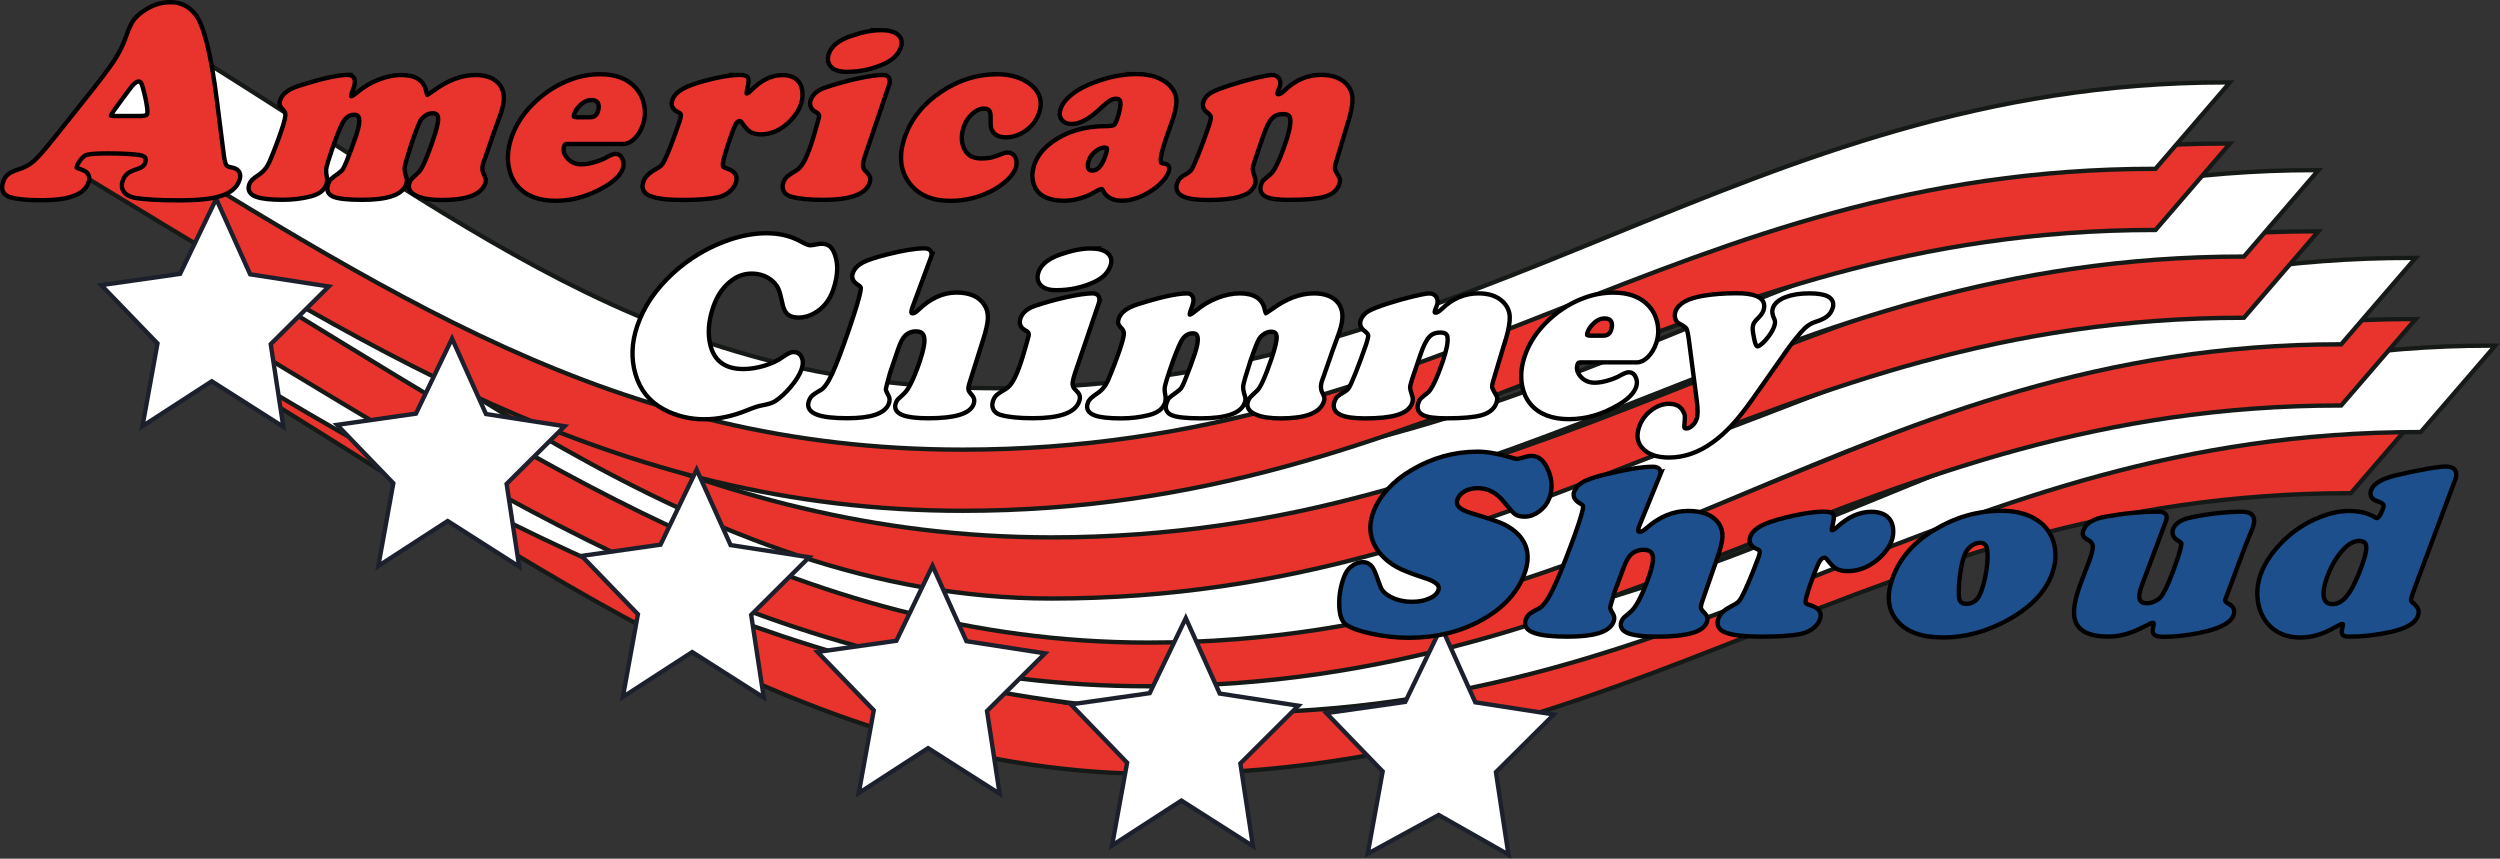 <svg xmlns="http://www.w3.org/2000/svg" id="uuid-ee7dafff-632b-4fb0-b123-ddd5bf9c56fc" viewBox="0 0 579.83 199.16"><rect x="0" y="0" width="579.83" height="199.16" fill="#333333" stroke="none"/><defs><style>.uuid-25390bdc-2f6d-40e3-8aa3-dd416177acad,.uuid-ce3c70b2-849d-4163-95e3-8d5027fc1298,.uuid-def66bf3-fad5-41f2-a470-898c857f6dd5{fill-rule:evenodd;}.uuid-25390bdc-2f6d-40e3-8aa3-dd416177acad,.uuid-ce3c70b2-849d-4163-95e3-8d5027fc1298,.uuid-def66bf3-fad5-41f2-a470-898c857f6dd5,.uuid-07984d98-2acd-4ae9-a786-009a5a548c47,.uuid-94661408-8480-4d37-a980-64c419e2af15,.uuid-341f486b-f64f-4bc7-abf4-dd801db8ab13{stroke-width:0px;}.uuid-25390bdc-2f6d-40e3-8aa3-dd416177acad,.uuid-07984d98-2acd-4ae9-a786-009a5a548c47{fill:#1c4f8b;}.uuid-ce3c70b2-849d-4163-95e3-8d5027fc1298,.uuid-341f486b-f64f-4bc7-abf4-dd801db8ab13{fill:#e8342d;}.uuid-def66bf3-fad5-41f2-a470-898c857f6dd5,.uuid-94661408-8480-4d37-a980-64c419e2af15{fill:#fff;}.uuid-bfe7d717-75f4-4477-b9da-99309fe3db17{stroke:#000;}.uuid-bfe7d717-75f4-4477-b9da-99309fe3db17,.uuid-5b719424-eb98-40fc-836c-036e39fc12d2{stroke-linecap:round;}.uuid-bfe7d717-75f4-4477-b9da-99309fe3db17,.uuid-5b719424-eb98-40fc-836c-036e39fc12d2,.uuid-db41fb05-7e44-461c-81a2-948f9928dc3c{fill:none;stroke-miterlimit:3.86;stroke-width:2.03px;}.uuid-5b719424-eb98-40fc-836c-036e39fc12d2{stroke:#161a17;}.uuid-db41fb05-7e44-461c-81a2-948f9928dc3c{stroke:#1c202c;stroke-linecap:square;}</style></defs><g id="uuid-27f58a72-6ab0-4fcb-8e85-5a8d7e1fc43f"><g id="uuid-fa47bd5d-dd0f-4922-9ba0-43ff1b5c9efd"><path class="uuid-5b719424-eb98-40fc-836c-036e39fc12d2" d="M54.92,87.84c69.51,42.03,132.48,91.17,213.68,91.17,111.14,0,165.27-65.13,276.41-65.13l16.4-19.03c-111.14,0-173.58,70.93-284.71,70.93-81.2,0-144.27-52.12-213.68-94.15l-8.1,16.21h0Z"></path><path class="uuid-341f486b-f64f-4bc7-abf4-dd801db8ab13" d="M54.92,87.84c69.51,42.03,132.48,91.17,213.68,91.17,111.14,0,165.27-65.13,276.41-65.13l16.4-19.03c-111.14,0-173.58,70.93-284.71,70.93-81.2,0-144.27-52.12-213.68-94.15l-8.1,16.21h0Z"></path><path class="uuid-5b719424-eb98-40fc-836c-036e39fc12d2" d="M58.97,87.84c69.51,42.03,144.64,76.99,225.84,76.99,111.14,0,165.27-65.13,276.41-65.13l16.4-19.03c-111.14,0-173.58,70.93-284.71,70.93-81.2,0-156.42-50.09-225.83-92.12l-8.1,28.37h0Z"></path><path class="uuid-94661408-8480-4d37-a980-64c419e2af15" d="M58.97,87.84c69.51,42.03,144.64,76.99,225.84,76.99,111.14,0,165.27-65.13,276.41-65.13l16.4-19.03c-111.14,0-173.58,70.93-284.71,70.93-81.2,0-156.42-50.09-225.83-92.12l-8.1,28.37h0Z"></path><path class="uuid-5b719424-eb98-40fc-836c-036e39fc12d2" d="M53.4,77.25c69.51,42.03,131.75,81.41,212.95,81.41,111.14,0,165.27-65.12,276.41-65.12l16.4-19.03c-111.14,0-173.58,70.93-284.71,70.93-81.2,0-124.36-39.69-193.77-81.72l-27.27,13.53h0Z"></path><path class="uuid-341f486b-f64f-4bc7-abf4-dd801db8ab13" d="M53.4,77.25c69.51,42.03,131.75,81.41,212.95,81.41,111.14,0,165.27-65.12,276.41-65.12l16.4-19.03c-111.14,0-173.58,70.93-284.71,70.93-81.2,0-124.36-39.69-193.77-81.72l-27.27,13.53h0Z"></path><path class="uuid-5b719424-eb98-40fc-836c-036e39fc12d2" d="M53.4,63.07c69.51,42.03,131.75,85.46,212.95,85.46,111.14,0,165.27-69.18,276.41-69.18l16.4-19.03c-111.14,0-173.58,66.88-284.71,66.88-81.2,0-124.36-35.64-193.77-77.66l-27.27,13.53h0Z"></path><path class="uuid-94661408-8480-4d37-a980-64c419e2af15" d="M53.4,63.07c69.51,42.03,131.75,85.46,212.95,85.46,111.14,0,165.27-69.18,276.41-69.18l16.4-19.03c-111.14,0-173.58,66.88-284.71,66.88-81.2,0-124.36-35.64-193.77-77.66l-27.27,13.53h0Z"></path><path class="uuid-5b719424-eb98-40fc-836c-036e39fc12d2" d="M26.55,37.2c69.51,42.02,136.04,101.11,217.24,101.11,111.14,0,165.27-65.12,276.41-65.12l16.4-19.03c-111.14,0-173.57,68.9-284.71,68.9-81.2,0-124.36-37.66-193.77-79.69l-31.57-6.17h0Z"></path><path class="uuid-341f486b-f64f-4bc7-abf4-dd801db8ab13" d="M26.55,37.2c69.51,42.02,136.04,101.11,217.24,101.11,111.14,0,165.27-65.12,276.41-65.12l16.4-19.03c-111.14,0-173.57,68.9-284.71,68.9-81.2,0-124.36-37.66-193.77-79.69l-31.57-6.17h0Z"></path><path class="uuid-5b719424-eb98-40fc-836c-036e39fc12d2" d="M30.85,42.72c69.51,42.03,131.74,81.41,212.95,81.41,111.14,0,165.27-65.13,276.41-65.13l16.4-19.03c-111.14,0-173.57,70.93-284.71,70.93-81.2,0-124.36-39.69-193.77-81.71l-27.27,13.53h0Z"></path><path class="uuid-94661408-8480-4d37-a980-64c419e2af15" d="M30.85,42.72c69.51,42.03,131.74,81.41,212.95,81.41,111.14,0,165.27-65.13,276.41-65.13l16.4-19.03c-111.14,0-173.57,70.93-284.71,70.93-81.2,0-124.36-39.69-193.77-81.71l-27.27,13.53h0Z"></path><path class="uuid-5b719424-eb98-40fc-836c-036e39fc12d2" d="M14.4,37.2c69.51,42.02,127.69,80.76,208.89,80.76,111.14,0,165.27-65.13,276.41-65.13l16.4-19.03c-111.14,0-173.58,66.88-284.71,66.88-81.2,0-124.36-35.64-193.77-77.67l-23.22,14.18h0Z"></path><path class="uuid-341f486b-f64f-4bc7-abf4-dd801db8ab13" d="M14.4,37.2c69.51,42.02,127.69,80.76,208.89,80.76,111.14,0,165.27-65.13,276.41-65.13l16.4-19.03c-111.14,0-173.58,66.88-284.71,66.88-81.2,0-124.36-35.64-193.77-77.67l-23.22,14.18h0Z"></path><path class="uuid-5b719424-eb98-40fc-836c-036e39fc12d2" d="M20.47,25.04c69.51,42.03,121.61,78.74,202.81,78.74,111.14,0,165.27-65.13,276.41-65.13l16.4-19.03c-111.14,0-173.58,70.93-284.71,70.93-81.2,0-124.36-39.69-193.77-81.72l-17.14,16.21h0Z"></path><path class="uuid-94661408-8480-4d37-a980-64c419e2af15" d="M20.47,25.04c69.51,42.03,121.61,78.74,202.81,78.74,111.14,0,165.27-65.13,276.41-65.13l16.4-19.03c-111.14,0-173.58,70.93-284.71,70.93-81.2,0-124.36-39.69-193.77-81.72l-17.14,16.21h0Z"></path><polygon class="uuid-db41fb05-7e44-461c-81a2-948f9928dc3c" points="275.01 144.57 282.55 161.32 300.06 164.03 287.14 176.89 289.93 195.22 274 185.08 258.63 195.03 261.96 176.74 249.41 163.73 266.99 161.23 275.01 144.57 275.01 144.57"></polygon><polygon class="uuid-db41fb05-7e44-461c-81a2-948f9928dc3c" points="216.26 132.42 223.8 149.17 241.31 151.88 228.38 164.73 231.18 183.07 215.25 172.92 199.88 182.88 203.2 164.58 190.66 151.57 208.24 149.08 216.26 132.42 216.26 132.42"></polygon><polygon class="uuid-db41fb05-7e44-461c-81a2-948f9928dc3c" points="161.56 110.13 169.1 126.88 186.6 129.59 173.68 142.44 176.48 160.78 160.54 150.63 145.17 160.59 148.5 142.3 135.95 129.29 153.54 126.79 161.56 110.13 161.56 110.13"></polygon><polygon class="uuid-db41fb05-7e44-461c-81a2-948f9928dc3c" points="104.83 79.74 112.37 96.49 129.88 99.2 116.96 112.05 119.75 130.39 103.82 120.24 88.45 130.21 91.77 111.91 79.23 98.9 96.81 96.4 104.83 79.74 104.83 79.74"></polygon><polygon class="uuid-db41fb05-7e44-461c-81a2-948f9928dc3c" points="50.13 47.32 57.67 64.08 75.18 66.79 62.25 79.64 65.05 97.97 49.11 87.83 33.75 97.78 37.07 79.49 24.53 66.49 42.11 63.98 50.13 47.32 50.13 47.32"></polygon><polygon class="uuid-db41fb05-7e44-461c-81a2-948f9928dc3c" points="334.29 146.6 341.82 163.35 359.33 166.06 346.41 178.91 349.2 197.25 333.68 188.44 317.9 197.06 321.23 178.76 308.68 165.76 326.26 163.26 334.29 146.6 334.29 146.6"></polygon><polygon class="uuid-94661408-8480-4d37-a980-64c419e2af15" points="275.01 144.57 282.55 161.32 300.06 164.03 287.14 176.89 289.93 195.22 274 185.08 258.63 195.03 261.96 176.74 249.41 163.73 266.99 161.23 275.01 144.57 275.01 144.57"></polygon><polygon class="uuid-94661408-8480-4d37-a980-64c419e2af15" points="216.26 132.42 223.8 149.17 241.31 151.88 228.38 164.73 231.18 183.07 215.25 172.92 199.88 182.88 203.2 164.58 190.66 151.57 208.24 149.08 216.26 132.42 216.26 132.42"></polygon><polygon class="uuid-94661408-8480-4d37-a980-64c419e2af15" points="161.56 110.13 169.1 126.88 186.6 129.59 173.68 142.44 176.48 160.78 160.54 150.63 145.17 160.59 148.5 142.3 135.95 129.29 153.54 126.79 161.56 110.13 161.56 110.13"></polygon><polygon class="uuid-94661408-8480-4d37-a980-64c419e2af15" points="104.83 79.74 112.37 96.49 129.88 99.2 116.96 112.05 119.75 130.39 103.82 120.24 88.45 130.21 91.77 111.91 79.23 98.9 96.81 96.4 104.83 79.74 104.83 79.74"></polygon><polygon class="uuid-94661408-8480-4d37-a980-64c419e2af15" points="50.13 47.32 57.67 64.08 75.18 66.79 62.25 79.64 65.05 97.97 49.11 87.83 33.75 97.78 37.07 79.49 24.53 66.49 42.11 63.98 50.13 47.32 50.13 47.32"></polygon><polygon class="uuid-94661408-8480-4d37-a980-64c419e2af15" points="334.29 146.6 341.82 163.35 359.33 166.06 346.41 178.91 349.2 197.25 333.68 188.44 317.9 197.06 321.23 178.76 308.68 165.76 326.26 163.26 334.29 146.6 334.29 146.6"></polygon><path class="uuid-bfe7d717-75f4-4477-b9da-99309fe3db17" d="M501.9,120.59l-5.62,15.01c-1.2,3.21-.63,4.82,1.7,4.82.59,0,1.23-.15,1.91-.46.68-.3,1.22-.68,1.61-1.12.78-.89,1.74-2.87,2.89-5.93,1.13-3.03,1.79-5.1,1.99-6.21.09-.46.08-.8-.05-1.01-.12-.21-.42-.46-.88-.73-.95-.55-1.27-1.26-.95-2.1.43-1.15,1.72-1.94,3.88-2.38,4.1-.85,7.99-1.28,11.67-1.28,2.05,0,2.71.99,1.97,2.96-.08.21-.24.62-.5,1.25-.37.88-.81,1.96-1.31,3.24l-4.57,12.21c-.23.63.14,1.2,1.13,1.72.83.45,1.09,1.09.77,1.94-.62,1.66-3.27,2.95-7.94,3.85-2.74.54-5.3.81-7.68.81-.97,0-1.6-.1-1.88-.31-.28-.2-.34-.6-.18-1.19.33-1.15.16-1.72-.52-1.72-.24,0-.49.05-.73.15-.24.1-1,.47-2.28,1.12-2.53,1.28-4.97,1.91-7.33,1.91-3.9,0-6.28-1.02-7.11-3.08-.72-1.71-.32-4.61,1.2-8.67.57-1.52,1.06-2.81,1.48-3.88l.48-1.27c.59-1.59.87-2.76.84-3.51-.04-.75-.39-1.33-1.06-1.76-.65-.37-1.05-.66-1.18-.88-.13-.22-.12-.53.02-.92.52-1.4,2.04-2.34,4.56-2.8,4.28-.79,8.41-1.19,12.4-1.19,1.2,0,1.63.46,1.28,1.39h0Z"></path><path class="uuid-bfe7d717-75f4-4477-b9da-99309fe3db17" d="M568.99,111.01l-9.46,25.29c-.54,1.44-.82,2.36-.84,2.77s.2.81.67,1.19c.56.46.9.87,1.02,1.22.12.35.09.78-.1,1.27-.55,1.48-2.61,2.61-6.17,3.38-3.2.68-6.28,1.02-9.23,1.02-.65,0-1.04-.09-1.17-.26-.13-.17-.1-.6.09-1.26.25-.94.06-1.41-.57-1.41-.34,0-.99.28-1.93.83-2.65,1.53-5.24,2.3-7.78,2.3-3.15,0-5.59-1.07-7.32-3.19-1.01-1.27-1.66-2.74-1.95-4.4-.41-2.16-.2-4.35.63-6.57.97-2.6,2.71-5.11,5.2-7.53,2.3-2.23,4.94-3.95,7.91-5.15,2.49-1,4.76-1.5,6.81-1.5,2.36,0,4.29.48,5.8,1.44.25.15.47.22.65.22.65,0,1.27-.79,1.87-2.38.26-.68.27-1.21.05-1.57-.22-.36-.74-.67-1.56-.93-1.14-.37-1.54-1.02-1.2-1.94.5-1.35,2.37-2.4,5.6-3.16,5.7-1.31,9.43-1.97,11.2-1.97s2.34.76,1.77,2.27h0ZM547.22,124.94c-1.32,0-2.61.64-3.86,1.91-1.67,1.7-3.03,3.93-4.06,6.7-.94,2.51-1.15,4.41-.63,5.68.37.93,1.16,1.39,2.38,1.39,1.32,0,2.54-.7,3.66-2.09,1.12-1.39,2.26-3.64,3.42-6.74,1.06-2.84,1.42-4.74,1.06-5.68-.27-.74-.93-1.13-1.97-1.16h0Z"></path><path class="uuid-bfe7d717-75f4-4477-b9da-99309fe3db17" d="M49.81,23.43l1.63,12.82c.17,1.18.38,1.96.63,2.33.25.37.75.62,1.49.74,1.44.23,1.94,1,1.49,2.31-.52,1.54-1.83,2.65-3.91,3.32-2.09.68-5.24,1.01-9.46,1.01-4.77,0-8.24-.2-10.4-.6-.99-.19-1.7-.58-2.13-1.16-.43-.58-.5-1.28-.22-2.1.22-.63.54-1.12.99-1.47.45-.35,1.16-.67,2.15-.97,1.1-.34,1.79-.91,2.07-1.71.48-1.42-.09-2.25-1.71-2.5-1.75-.25-4.29-.38-7.63-.38-2.81,0-4.54.17-5.21.51-.41.21-.83.59-1.27,1.14-.44.55-.75,1.08-.92,1.58-.16.47-.17.77-.04.9.13.14.64.36,1.53.68,1.16.38,1.54,1.14,1.16,2.28-.85,2.51-4.29,3.77-10.3,3.77-3.42,0-5.85-.23-7.3-.7-1.33-.44-1.74-1.41-1.23-2.91.22-.66.56-1.16,1.01-1.52.45-.36,1.15-.69,2.09-.98,1.54-.48,2.81-1.16,3.81-2.04,1.01-.88,2.65-2.75,4.93-5.62l7.79-9.78c2.87-3.59,4.88-6.27,6.05-8.06,1.16-1.78,2.05-3.53,2.65-5.24.64-1.82,1.18-3.08,1.62-3.78.44-.71,1.12-1.4,2.05-2.07,1.96-1.48,4.07-2.21,6.33-2.21,2.13,0,3.88.83,5.26,2.5,1.93,2.28,3.6,8.92,5.01,19.91h0ZM26.43,27.41h6.2c1.14,0,1.8-.25,1.97-.76.24-.7.03-2.41-.63-5.13-.3-1.25-.56-2.08-.8-2.5-.24-.42-.57-.63-.99-.63-.76,0-1.63.71-2.62,2.12-.15.19-.71.94-1.68,2.25-1.62,2.15-2.5,3.44-2.64,3.86-.18.53.22.79,1.19.79h0Z"></path><path class="uuid-bfe7d717-75f4-4477-b9da-99309fe3db17" d="M80.74,17.91c1.05,0,1.32.75.82,2.24l-.16.47c-.12.3-.21.54-.27.72-.34.99-.21,1.49.38,1.49.32,0,.94-.4,1.87-1.19,1.39-1.15,2.95-2.06,4.69-2.73,1.74-.68,3.41-1.01,5-1.01,3.08,0,4.84,1.12,5.28,3.38.18.83.42,1.25.71,1.25.2,0,.81-.37,1.82-1.1,3.2-2.35,6.32-3.52,9.37-3.52,2.38,0,4.11.65,5.18,1.96,1.12,1.37,1.22,3.42.29,6.15-.2.59-.56,1.59-1.07,2.99-.2.48-.71,1.93-1.53,4.35-.53,1.55-.91,2.64-1.14,3.27-.15.39-.25.66-.31.83-.4,1.18-.38,2.22.05,3.1.26.54.41.89.45,1.07.04.17.01.41-.09.71-.8,2.36-3.98,3.54-9.54,3.54-2.46,0-4.34-.29-5.64-.89-1.31-.59-1.79-1.37-1.47-2.33.12-.37.27-.65.44-.84.17-.19.7-.71,1.59-1.54.83-.76,1.97-3.28,3.43-7.56.85-2.5,1.26-4.23,1.24-5.21-.01-1.17-.63-1.75-1.84-1.75-.61,0-1.21.19-1.81.57-.6.38-1.07.85-1.41,1.42-.39.66-1.09,2.44-2.08,5.32-1,3.1-1.54,4.99-1.63,5.65-.09.66.07,1.59.46,2.77.09.28.06.63-.08,1.05-.75,2.2-3.99,3.3-9.73,3.3-3.45,0-5.69-.26-6.72-.78-.82-.41-1.06-1.13-.71-2.16.16-.46.33-.79.51-.97.18-.19.74-.61,1.67-1.28.54-.39.92-.75,1.16-1.09.23-.34.54-.96.9-1.87.82-2.03,1.58-4.08,2.28-6.15,1.23-3.62.92-5.43-.92-5.43-1.38,0-2.47.77-3.26,2.33-.72,1.46-1.54,3.54-2.46,6.26-.69,2.03-1.1,3.36-1.23,3.99-.13.63-.13,1.28,0,1.96.17.79.17,1.44,0,1.94-.41,1.2-1.53,2.03-3.37,2.49-2,.5-4.09.75-6.29.75-2.84,0-4.85-.23-6.03-.68-1.18-.45-1.6-1.17-1.27-2.15.12-.37.32-.68.58-.94.26-.26.8-.67,1.62-1.22,1.09-.76,1.92-1.8,2.5-3.13.98-2.29,1.89-4.66,2.73-7.12.6-1.76.92-2.98.98-3.67.06-.69-.12-1.25-.55-1.67-.41-.43-.65-.75-.74-.97-.08-.22-.06-.53.08-.92.42-1.24,1.72-2.22,3.91-2.94,5.24-1.68,9.03-2.53,11.36-2.55h0Z"></path><path class="uuid-bfe7d717-75f4-4477-b9da-99309fe3db17" d="M144.53,32.89h-13.02c-.57,0-.94.25-1.11.75-.41,1.2-.14,2.33.8,3.39.94,1.06,2.16,1.59,3.66,1.59.89,0,1.93-.17,3.12-.51,1.2-.34,2.23-.76,3.1-1.26.78-.44,1.35-.66,1.72-.66.48,0,.85.3,1.11.89.26.59.28,1.2.07,1.83-.45,1.33-1.72,2.61-3.8,3.85-3.68,2.2-7.44,3.3-11.29,3.3s-6.75-1.12-8.6-3.38c-.9-1.1-1.5-2.45-1.79-4.02-.38-2.09-.18-4.28.61-6.59,1.05-3.1,2.94-5.89,5.67-8.37,2.35-2.14,4.96-3.74,7.83-4.79,2.15-.79,4.33-1.19,6.53-1.19,3.51,0,6.15,1,7.93,2.99.9,1,1.49,2.18,1.79,3.54.34,1.55.26,3.07-.24,4.54-.41,1.2-.99,2.18-1.75,2.95-.76.76-1.54,1.15-2.33,1.15h0ZM134,27.71h2.8c1.18,0,1.96-.54,2.33-1.63.34-1,.33-1.81-.03-2.44-.36-.63-1-.94-1.92-.94-1.03,0-1.98.41-2.85,1.22-.81.76-1.35,1.52-1.61,2.3-.19.55-.19.94,0,1.16.19.23.62.33,1.29.33h0Z"></path><path class="uuid-bfe7d717-75f4-4477-b9da-99309fe3db17" d="M171.42,17.88c.98,0,1.53.14,1.65.42.12.28,0,1.16-.34,2.66-.18.81-.04,1.22.44,1.22.37,0,.81-.27,1.33-.8,2.26-2.31,4.58-3.46,6.97-3.46,1.68,0,2.87.54,3.57,1.63.33.54.52,1.22.57,2.06.05.84-.06,1.65-.33,2.42-.29.87-.8,1.76-1.52,2.68-.72.91-1.5,1.66-2.35,2.26-1.56,1.12-3.21,1.69-4.92,1.69-.94,0-1.67-.17-2.2-.5-.52-.33-1.13-1.01-1.82-2.02-.26-.39-.55-.58-.88-.58-.52,0-.95.29-1.31.87-.36.58-.85,1.8-1.48,3.67-.95,2.79-1.49,4.69-1.63,5.71-.06.56,0,.94.15,1.15.16.21.58.43,1.26.65,1.49.5,2.03,1.37,1.61,2.6-.26.76-.75,1.42-1.47,1.98-.73.56-1.57.94-2.51,1.12-1.9.37-4.56.56-8,.56s-5.65-.29-7.16-.86c-1.34-.52-1.79-1.41-1.36-2.69.33-.96,1.17-1.82,2.54-2.57.65-.35,1.13-.67,1.43-.95.3-.29.57-.68.82-1.18.87-1.68,2.07-4.79,3.61-9.33.28-.83.39-1.43.33-1.79-.06-.36-.33-.65-.81-.87-1.13-.52-1.54-1.26-1.2-2.25.3-.89,1.01-1.65,2.13-2.29,1.12-.64,2.85-1.27,5.19-1.9,3.13-.85,5.7-1.28,7.7-1.3h0Z"></path><path class="uuid-bfe7d717-75f4-4477-b9da-99309fe3db17" d="M205.71,19.62l-5.47,16.09c-.43,1.27-.63,2.21-.6,2.8.03.59.31,1.13.84,1.63.43.41.7.75.8,1.04.1.29.07.65-.08,1.09-.81,2.38-4.23,3.58-10.27,3.58-3.25,0-5.74-.26-7.47-.78-.58-.19-1-.51-1.24-.97-.24-.46-.26-.98-.06-1.58.17-.5.4-.89.7-1.16.3-.28.97-.72,2-1.33.72-.43,1.36-1.12,1.92-2.08.57-.96,1.17-2.39,1.82-4.3.21-.61.55-1.75,1.04-3.42.48-1.67.76-2.64.81-2.92.15-.76-.17-1.34-.96-1.75-.98-.5-1.3-1.23-.97-2.21.4-1.16,1.44-2.03,3.13-2.6,2.34-.79,4.78-1.47,7.33-2.03,2.55-.55,4.47-.83,5.77-.83,1.02,0,1.33.57.94,1.72h0ZM204.34,7.49c1.61,0,2.78.3,3.52.9.74.6.94,1.41.59,2.42-.48,1.42-1.58,2.55-3.28,3.38-2.7,1.31-5.64,1.97-8.84,1.97-1.35,0-2.33-.26-2.95-.77-.84-.66-1.07-1.59-.66-2.77.54-1.59,2.1-2.84,4.68-3.74,2.62-.92,4.94-1.38,6.95-1.38h0Z"></path><path class="uuid-bfe7d717-75f4-4477-b9da-99309fe3db17" d="M231.06,17.71c3.29,0,5.91.82,7.86,2.47,1.85,1.57,2.38,3.52,1.59,5.85-.55,1.61-1.54,2.91-2.99,3.91-1.35.94-2.76,1.41-4.22,1.41-1.53,0-2.5-.55-2.9-1.66-.12-.35-.17-1.25-.14-2.69.03-1.55-.66-2.32-2.06-2.32-1.02,0-2.02.44-3.01,1.33-.99.88-1.71,1.98-2.15,3.27-.75,2.21-.63,4.18.38,5.9.82,1.39,2.21,2.08,4.17,2.08.92,0,1.73-.08,2.41-.23.68-.16,1.61-.48,2.79-.95.3-.13.61-.19.92-.19.63,0,1.08.29,1.36.88.28.59.28,1.28.01,2.08-.28.83-.92,1.7-1.91,2.62-1,.91-2.16,1.71-3.5,2.4-2.9,1.48-5.99,2.21-9.26,2.21-3.8,0-6.67-1.11-8.59-3.32-2.48-2.81-2.98-6.38-1.51-10.72,1.42-4.17,4.19-7.63,8.31-10.36,3.94-2.62,8.09-3.94,12.44-3.94h0Z"></path><path class="uuid-bfe7d717-75f4-4477-b9da-99309fe3db17" d="M263.51,17.68c3.21,0,5.66.81,7.34,2.44.89.87,1.38,1.86,1.47,2.98.09,1.12-.2,2.65-.86,4.61l-1.46,4.13c-.97,2.86-1.4,4.72-1.28,5.57.06.41.17.66.32.77.15.11.5.21,1.06.3.56.1.72.48.49,1.16-.3.89-.97,1.81-2.01,2.77-1.04.96-2.23,1.76-3.58,2.41-1.66.81-3.25,1.22-4.76,1.22-1.94,0-3.24-.66-3.92-1.99-.22-.48-.5-.72-.83-.72-.37,0-.94.23-1.7.7-2.31,1.34-4.63,2.02-6.98,2.02s-4.2-.52-5.34-1.55c-.75-.68-1.22-1.58-1.42-2.67-.2-1.1-.09-2.25.31-3.45.65-1.92,2.01-3.62,4.06-5.1,3.21-2.32,7.23-3.5,12.05-3.52,1.07,0,1.78-.11,2.13-.32.35-.21.65-.71.92-1.48.67-1.96.95-3.37.84-4.25-.11-.88-.62-1.31-1.55-1.31-.55,0-1.1.17-1.65.5-.55.33-1.29.94-2.24,1.83-2.44,2.34-4.56,3.52-6.35,3.52-.91,0-1.55-.27-1.94-.8-.39-.54-.44-1.24-.14-2.11.3-.89.96-1.77,1.97-2.66,1.01-.89,2.24-1.66,3.69-2.33,3.94-1.77,7.73-2.66,11.37-2.66h0ZM256.2,33.72c-.81,0-1.63.33-2.46,1-.83.66-1.4,1.46-1.71,2.38-.3.89-.33,1.6-.09,2.15.24.54.71.82,1.41.82,1.48,0,2.64-1.25,3.49-3.74.34-1.01.47-1.7.38-2.05-.09-.35-.43-.54-1.02-.55h0Z"></path><path class="uuid-bfe7d717-75f4-4477-b9da-99309fe3db17" d="M312.25,27.93l-2.92,9.75c-.21.74-.28,1.28-.21,1.63.07.35.41,1.03,1.02,2.02.18.3.17.71,0,1.25-.42,1.22-1.43,2.07-3.05,2.55-1.62.48-4.31.72-8.06.72-2.55,0-4.27-.22-5.17-.66-.93-.46-1.22-1.21-.87-2.25.12-.37.27-.64.44-.82.17-.17.68-.6,1.54-1.29,1-.77,2.25-3.36,3.74-7.76.87-2.54,1.21-4.43,1.03-5.65-.15-.98-.87-1.47-2.16-1.47s-2.22.4-2.95,1.19c-.73.79-1.45,2.23-2.16,4.32l-1.86,5.48c-.37,1.09-.56,1.84-.55,2.25,0,.41.19,1.19.57,2.36.09.33.06.71-.08,1.14-.37,1.09-1.4,1.89-3.09,2.41-1.69.52-4.14.78-7.35.78-5.13,0-7.34-1.06-6.62-3.18.15-.44.34-.78.58-1.01.24-.23.72-.56,1.45-.98.6-.35,1.04-.75,1.33-1.21.28-.45.78-1.57,1.5-3.34.84-2.1,1.66-4.31,2.44-6.62.43-1.27.62-2.11.56-2.51-.06-.4-.45-.88-1.18-1.46-.63-.5-.82-1.11-.57-1.83.25-.74.78-1.35,1.59-1.82.81-.47,2.34-1.06,4.6-1.78,1.99-.63,3.87-1.16,5.66-1.59,1.79-.43,2.99-.65,3.6-.65.55,0,.95.2,1.19.61.24.41.27.89.08,1.44-.02.06-.1.29-.26.69-.07.15-.12.28-.16.39-.3.89-.08,1.33.66,1.33.44,0,1.04-.35,1.77-1.05,2.37-2.29,5.07-3.44,8.09-3.44,2.33,0,4.12.61,5.36,1.83.87.87,1.33,1.89,1.4,3.06.06,1.17-.24,2.89-.9,5.17h0Z"></path><path class="uuid-bfe7d717-75f4-4477-b9da-99309fe3db17" d="M177.86,54.61c2.89,0,5.46.63,7.72,1.9,1.07.59,1.85.89,2.34.89.36,0,.96-.09,1.81-.27.28-.06.57-.09.89-.09,1.03,0,1.77.48,2.22,1.42,1.12,2.29,1.1,5.14-.06,8.55-.81,2.39-2.23,4.14-4.25,5.25-1.09.59-2.19.89-3.3.89-1.01,0-1.76-.22-2.24-.65-.49-.43-.84-1.21-1.05-2.31-.32-1.56-.63-2.69-.93-3.37-.3-.68-.75-1.3-1.33-1.85-1.46-1.34-3.24-2.02-5.34-2.02s-3.91.74-5.6,2.21c-1.7,1.47-2.97,3.45-3.81,5.92-1.16,3.4-1.36,6.52-.6,9.35,1.05,3.78,3.75,5.67,8.1,5.67,1.6,0,3.28-.27,5.04-.8,1.75-.54,3.21-1.23,4.37-2.08.99-.71,1.73-1.07,2.2-1.07.69,0,1.18.32,1.45.96.28.64.26,1.42-.05,2.33-.39,1.15-1.17,2.43-2.35,3.86-1.18,1.42-2.39,2.54-3.63,3.35-.53.34-1.49.63-2.89.89-.8.14-1.92.5-3.37,1.1-3.41,1.4-6.69,2.1-9.86,2.1s-6.35-.74-9.12-2.23c-3.23-1.72-5.35-4.36-6.36-7.92-1-3.46-.86-7.08.43-10.86,1.49-4.39,4.22-8.4,8.18-12.02,3.44-3.14,7.36-5.55,11.74-7.21,3.34-1.27,6.55-1.9,9.64-1.9h0Z"></path><path class="uuid-bfe7d717-75f4-4477-b9da-99309fe3db17" d="M215.45,59.49l-4.3,11.61c-.51,1.38-.32,2.08.57,2.08.44,0,.98-.31,1.61-.92,2.68-2.6,5.51-3.9,8.5-3.9s4.97.9,6.09,2.69c.51.79.73,1.74.69,2.83-.05,1.09-.4,2.65-1.05,4.68l-3.15,10c-.28.87-.38,1.51-.3,1.91.07.4.4.91.96,1.52.39.43.49.93.29,1.52-.68,1.99-4.03,2.99-10.05,2.99-5.36,0-7.72-.93-7.08-2.8.11-.32.24-.55.38-.72.15-.17.62-.61,1.42-1.33,1.12-1.02,2.37-3.56,3.75-7.62.83-2.45,1.21-4.25,1.13-5.38-.09-1.53-.92-2.3-2.49-2.3-1.13,0-2.09.41-2.91,1.22-.59.59-1.16,1.7-1.71,3.32l-1.82,5.35c-.67,2.36-1.02,3.7-1.03,4.02-.01.31.21.89.68,1.74.22.39.24.84.07,1.36-.71,2.09-3.78,3.13-9.21,3.13-6.35,0-9.16-1.08-8.43-3.24.17-.5.4-.88.7-1.15.29-.27.93-.68,1.91-1.23.87-.5,1.81-1.84,2.82-4.03,1.01-2.19,2.38-5.81,4.1-10.87,1.35-3.97,2.17-6.72,2.47-8.25.12-.57.13-.99.03-1.26-.1-.27-.37-.54-.82-.82-.95-.59-1.29-1.27-1.02-2.05.31-.93,1-1.67,2.06-2.24,1.06-.57,2.94-1.19,5.62-1.86,3.64-.92,6.44-1.38,8.42-1.38,1.07,0,1.43.46,1.08,1.38h0Z"></path><path class="uuid-bfe7d717-75f4-4477-b9da-99309fe3db17" d="M254.33,70.27l-5.47,16.09c-.43,1.28-.63,2.21-.6,2.8.03.59.31,1.14.84,1.63.43.41.7.75.8,1.04.1.28.07.65-.08,1.09-.81,2.38-4.23,3.57-10.27,3.57-3.25,0-5.74-.26-7.46-.78-.58-.18-1-.51-1.24-.97-.24-.46-.26-.99-.06-1.58.17-.5.4-.88.7-1.16.3-.28.96-.72,2-1.33.72-.43,1.36-1.12,1.92-2.08.57-.96,1.17-2.39,1.82-4.29.21-.61.55-1.75,1.04-3.42.48-1.67.76-2.64.81-2.92.15-.76-.17-1.34-.96-1.74-.98-.5-1.3-1.24-.97-2.22.4-1.16,1.44-2.03,3.13-2.6,2.34-.79,4.78-1.47,7.33-2.02,2.55-.55,4.48-.83,5.77-.83,1.02,0,1.33.57.94,1.72h0ZM252.97,58.14c1.61,0,2.78.3,3.52.9.74.6.93,1.41.59,2.42-.48,1.42-1.58,2.55-3.28,3.38-2.7,1.31-5.64,1.96-8.84,1.96-1.35,0-2.33-.26-2.95-.77-.84-.66-1.07-1.59-.66-2.77.54-1.59,2.1-2.83,4.68-3.74,2.62-.92,4.94-1.39,6.95-1.39h0Z"></path><path class="uuid-bfe7d717-75f4-4477-b9da-99309fe3db17" d="M275.23,68.55c1.05,0,1.32.75.82,2.24l-.16.47c-.12.3-.21.54-.27.72-.34,1-.21,1.5.38,1.5.31,0,.94-.4,1.87-1.19,1.39-1.14,2.95-2.05,4.69-2.73,1.74-.68,3.41-1.01,5-1.01,3.08,0,4.84,1.12,5.28,3.38.18.83.42,1.25.71,1.25.2,0,.81-.37,1.82-1.11,3.2-2.34,6.32-3.52,9.37-3.52,2.38,0,4.11.65,5.18,1.97,1.12,1.36,1.22,3.41.29,6.15-.2.59-.56,1.59-1.07,2.99-.2.48-.71,1.93-1.54,4.35-.53,1.55-.91,2.64-1.14,3.27-.15.39-.25.67-.31.83-.4,1.18-.38,2.22.05,3.1.26.54.41.89.45,1.07.04.18.01.41-.09.71-.8,2.37-3.98,3.54-9.54,3.54-2.45,0-4.34-.29-5.64-.89-1.31-.59-1.79-1.37-1.47-2.32.12-.37.27-.65.44-.85.17-.19.7-.71,1.59-1.53.83-.76,1.97-3.28,3.43-7.56.85-2.49,1.26-4.23,1.24-5.21-.01-1.16-.63-1.74-1.84-1.74-.61,0-1.21.19-1.81.57-.6.38-1.07.85-1.41,1.43-.39.66-1.09,2.44-2.08,5.32-1,3.1-1.54,4.98-1.63,5.65-.09.66.06,1.59.46,2.77.09.28.06.63-.08,1.05-.75,2.2-3.99,3.3-9.73,3.3-3.45,0-5.69-.26-6.72-.78-.82-.41-1.06-1.13-.71-2.16.16-.46.33-.79.51-.97.18-.18.74-.61,1.67-1.27.54-.39.92-.75,1.16-1.09.24-.35.54-.97.9-1.87.82-2.03,1.58-4.08,2.28-6.15,1.23-3.62.92-5.43-.93-5.43-1.38,0-2.47.78-3.25,2.33-.72,1.46-1.54,3.54-2.46,6.26-.69,2.03-1.1,3.36-1.23,3.99-.13.63-.13,1.28,0,1.97.17.79.17,1.44,0,1.94-.41,1.2-1.53,2.03-3.37,2.49-2,.5-4.09.75-6.29.75-2.84,0-4.85-.22-6.03-.68-1.18-.46-1.6-1.17-1.27-2.15.12-.37.32-.68.58-.94.26-.26.8-.66,1.62-1.22,1.09-.76,1.92-1.8,2.5-3.13.98-2.29,1.89-4.66,2.73-7.12.6-1.76.92-2.98.98-3.67.06-.7-.13-1.25-.55-1.68-.41-.43-.65-.74-.74-.97-.08-.22-.06-.52.08-.91.42-1.24,1.72-2.22,3.91-2.94,5.24-1.68,9.03-2.53,11.37-2.55h0Z"></path><path class="uuid-bfe7d717-75f4-4477-b9da-99309fe3db17" d="M348.72,78.58l-2.92,9.75c-.21.74-.29,1.28-.21,1.63.07.35.41,1.03,1.02,2.03.18.29.17.71,0,1.25-.42,1.22-1.43,2.07-3.05,2.55-1.62.48-4.31.72-8.06.72-2.55,0-4.27-.22-5.18-.67-.93-.46-1.22-1.21-.87-2.24.13-.37.27-.64.44-.82.17-.18.68-.6,1.55-1.29,1-.78,2.25-3.36,3.74-7.75.87-2.55,1.21-4.43,1.04-5.65-.15-.98-.87-1.47-2.16-1.47s-2.22.4-2.95,1.19c-.73.79-1.45,2.23-2.16,4.32l-1.86,5.48c-.37,1.09-.55,1.84-.55,2.24s.19,1.19.57,2.35c.09.33.06.71-.08,1.14-.37,1.09-1.4,1.89-3.09,2.41-1.69.52-4.14.78-7.35.78-5.14,0-7.34-1.06-6.62-3.18.15-.45.34-.78.58-1.01.23-.23.72-.56,1.46-.98.6-.35,1.04-.75,1.32-1.2.28-.46.78-1.56,1.49-3.34.84-2.1,1.66-4.31,2.45-6.62.43-1.27.62-2.11.56-2.51-.06-.4-.45-.88-1.18-1.45-.62-.5-.82-1.11-.57-1.83.25-.74.78-1.34,1.58-1.81.81-.47,2.34-1.07,4.6-1.79,1.99-.63,3.87-1.16,5.67-1.59,1.79-.43,2.99-.65,3.6-.65.55,0,.95.21,1.19.61.24.41.27.89.08,1.44-.02.06-.1.29-.26.69-.07.14-.12.28-.16.39-.3.88-.08,1.33.65,1.33.44,0,1.04-.35,1.77-1.05,2.37-2.29,5.07-3.43,8.09-3.43,2.33,0,4.12.61,5.36,1.83.87.87,1.34,1.89,1.4,3.06.06,1.17-.24,2.89-.9,5.16h0Z"></path><path class="uuid-bfe7d717-75f4-4477-b9da-99309fe3db17" d="M379.55,83.54h-13.02c-.58,0-.94.25-1.11.75-.41,1.2-.14,2.33.8,3.39.94,1.06,2.16,1.59,3.66,1.59.89,0,1.93-.17,3.12-.51,1.2-.34,2.23-.76,3.1-1.26.78-.44,1.35-.66,1.72-.66.48,0,.85.29,1.11.89.26.59.29,1.2.07,1.83-.45,1.33-1.72,2.61-3.8,3.85-3.68,2.2-7.45,3.3-11.29,3.3s-6.75-1.12-8.6-3.38c-.9-1.11-1.5-2.45-1.79-4.02-.38-2.09-.18-4.28.61-6.59,1.05-3.1,2.94-5.89,5.67-8.37,2.35-2.14,4.96-3.74,7.83-4.79,2.15-.79,4.33-1.19,6.53-1.19,3.51,0,6.15,1,7.93,2.99.9,1,1.49,2.18,1.79,3.55.34,1.55.26,3.06-.24,4.54-.41,1.21-.99,2.18-1.75,2.95-.76.77-1.53,1.15-2.33,1.15h0ZM369.01,78.36h2.8c1.18,0,1.96-.54,2.33-1.63.34-1,.33-1.81-.03-2.44-.36-.63-1-.94-1.92-.94-1.03,0-1.99.41-2.85,1.22-.81.76-1.35,1.52-1.61,2.3-.19.55-.19.94,0,1.17.19.22.62.33,1.29.33h0Z"></path><path class="uuid-bfe7d717-75f4-4477-b9da-99309fe3db17" d="M413.29,81.99l-7.07,10.05c-1.75,2.49-3.35,4.53-4.8,6.11-1.45,1.58-2.95,2.92-4.49,4.03-3.18,2.29-6.46,3.43-9.84,3.43-2.73,0-4.71-.72-5.92-2.16-.94-1.11-1.11-2.52-.53-4.24.48-1.43,1.34-2.62,2.59-3.59,1.24-.97,2.53-1.45,3.86-1.45s2.25.44,2.76,1.33c.25.4.39.76.41,1.08.02.32-.02,1.01-.12,2.08-.07.81.25,1.22.97,1.22.57,0,1.14-.25,1.69-.75.56-.5.96-1.12,1.21-1.86.29-.87.31-2.32.04-4.35l-1.85-14.21c-.2-1.48-.41-2.4-.64-2.77-.23-.37-.85-.82-1.87-1.36-.32-.15-.54-.44-.66-.87-.12-.44-.11-.85.03-1.26.56-1.64,2.57-2.76,6.04-3.35,2.31-.39,4.86-.58,7.65-.58,1.96,0,3.43.2,4.42.61,1.33.54,1.78,1.45,1.34,2.74-.16.46-.56,1.01-1.19,1.63-.61.59-.99,1.12-1.15,1.58-.15.44-.21.9-.18,1.38.03.48.16,1.29.4,2.44.26,1.29.66,1.94,1.2,1.94.57,0,1.36-.57,2.35-1.7.99-1.14,1.67-2.23,2.03-3.28.29-.85.29-1.54.01-2.08-.42-.83-.53-1.54-.33-2.13.32-.94,1.2-1.7,2.65-2.26,1.45-.56,3.23-.84,5.33-.84,3.91,0,5.55.94,4.91,2.83-.23.68-.62,1.23-1.16,1.64-.54.42-1.4.81-2.57,1.18-1,.33-1.89.89-2.67,1.66-1.23,1.24-2.86,3.28-4.88,6.12h0Z"></path><path class="uuid-bfe7d717-75f4-4477-b9da-99309fe3db17" d="M342.65,105.26c2.24,0,5,.5,8.26,1.51.39.12.72.18.98.18.22,0,.94-.18,2.16-.53.39-.12.78-.18,1.17-.18,1.46,0,2.61,1.05,3.45,3.15.84,2.1.9,4.09.19,5.99-.41,1.11-1.13,2.04-2.14,2.8-1.01.76-2.05,1.14-3.09,1.14-.87,0-1.52-.16-1.94-.47-.43-.32-1.27-1.26-2.54-2.82-1.79-2.22-3.94-3.32-6.47-3.32-1.22,0-2.29.27-3.23.8-.93.53-1.56,1.23-1.88,2.11-.65,1.72.54,3.02,3.54,3.89,4.06,1.21,6.61,2.09,7.67,2.64,4.64,2.46,6.06,6.07,4.28,10.83-1.58,4.21-4.76,7.65-9.55,10.33-4.9,2.73-10.48,4.1-16.73,4.1-2.79,0-5.61-.3-8.48-.91-2.87-.61-4.83-1.31-5.9-2.12-.81-.63-1.24-2.01-1.28-4.14-.04-2.13.31-4.2,1.07-6.22.36-.97.85-1.7,1.47-2.19.78-.64,1.59-.95,2.41-.95s1.48.39,1.95,1.16c.29.43.85,1.83,1.67,4.18.39,1.11,1.33,2.03,2.8,2.76,1.48.73,3.16,1.1,5.03,1.1,1.61,0,3.02-.27,4.23-.82,1.21-.54,1.97-1.24,2.29-2.09.3-.79.16-1.47-.41-2.05-.57-.57-1.64-1.11-3.23-1.6-2.78-.89-4.85-1.71-6.2-2.45-1.36-.74-2.53-1.68-3.53-2.8-2.41-2.77-2.95-5.92-1.63-9.44.65-1.74,1.73-3.44,3.24-5.09,1.51-1.65,3.31-3.08,5.39-4.29,4.7-2.79,9.69-4.18,14.96-4.18h0Z"></path><path class="uuid-bfe7d717-75f4-4477-b9da-99309fe3db17" d="M384.49,110.15l-4.74,11.6c-.56,1.39-.35,2.08.63,2.08.49,0,1.08-.3,1.77-.92,2.95-2.6,6.07-3.9,9.36-3.9s5.47.9,6.71,2.69c.55.79.81,1.74.76,2.83-.05,1.09-.44,2.65-1.16,4.68l-3.46,10c-.31.87-.42,1.5-.34,1.91.08.41.44.92,1.06,1.52.43.43.54.93.31,1.52-.75,1.99-4.43,2.99-11.06,2.99-5.9,0-8.5-.93-7.8-2.8.12-.32.26-.56.42-.72.16-.16.69-.61,1.56-1.33,1.24-1.02,2.61-3.55,4.13-7.62.92-2.45,1.33-4.25,1.25-5.37-.1-1.53-1.01-2.3-2.74-2.3-1.24,0-2.3.41-3.2,1.22-.65.59-1.28,1.7-1.88,3.32l-2,5.35c-.74,2.36-1.12,3.7-1.13,4.02-.02.31.23.9.75,1.74.25.39.27.84.07,1.36-.78,2.08-4.16,3.13-10.14,3.13-6.99,0-10.09-1.08-9.28-3.24.19-.5.44-.88.77-1.15.32-.27,1.03-.68,2.11-1.23.96-.5,1.99-1.84,3.11-4.03,1.11-2.19,2.62-5.81,4.51-10.87,1.48-3.97,2.39-6.72,2.72-8.25.13-.57.14-.99.03-1.26-.11-.27-.41-.54-.9-.82-1.04-.59-1.41-1.28-1.13-2.05.35-.92,1.1-1.67,2.27-2.25,1.17-.57,3.23-1.19,6.19-1.85,4-.92,7.09-1.39,9.27-1.39,1.18,0,1.58.46,1.19,1.39h0Z"></path><path class="uuid-bfe7d717-75f4-4477-b9da-99309fe3db17" d="M422.97,119.18c1.08,0,1.68.14,1.81.41.13.28,0,1.17-.37,2.66-.2.81-.04,1.22.49,1.22.41,0,.89-.27,1.46-.8,2.49-2.31,5.04-3.46,7.67-3.46,1.85,0,3.16.54,3.93,1.63.37.54.58,1.22.63,2.07.05.84-.07,1.64-.36,2.42-.32.87-.88,1.76-1.67,2.67-.79.92-1.65,1.67-2.58,2.26-1.72,1.13-3.53,1.69-5.42,1.69-1.04,0-1.84-.16-2.42-.5-.58-.33-1.24-1-2-2.02-.28-.39-.61-.58-.97-.58-.57,0-1.05.29-1.44.87-.39.59-.93,1.8-1.63,3.68-1.04,2.78-1.64,4.69-1.8,5.7-.07.55,0,.94.16,1.15.18.21.64.43,1.39.65,1.64.5,2.23,1.37,1.77,2.6-.28.76-.83,1.42-1.63,1.98-.8.56-1.72.94-2.77,1.12-2.09.37-5.03.55-8.81.55s-6.23-.29-7.88-.86c-1.47-.51-1.97-1.41-1.5-2.69.36-.96,1.29-1.81,2.79-2.57.72-.35,1.25-.67,1.58-.96.33-.29.63-.68.9-1.18.95-1.68,2.28-4.79,3.98-9.34.31-.83.43-1.43.36-1.78-.07-.36-.37-.65-.89-.87-1.25-.52-1.69-1.26-1.33-2.24.33-.89,1.12-1.65,2.35-2.29,1.23-.64,3.14-1.27,5.71-1.9,3.45-.85,6.27-1.28,8.47-1.3h0Z"></path><path class="uuid-bfe7d717-75f4-4477-b9da-99309fe3db17" d="M464.14,118.98c3.72,0,6.66.88,8.81,2.63,1.54,1.25,2.55,2.89,3.02,4.9.47,2.1.28,4.3-.58,6.59-1.5,4-4.8,7.41-9.9,10.22-4.86,2.68-9.79,4.02-14.77,4.02s-8.32-1.26-10.39-3.77c-2.02-2.44-2.29-5.62-.83-9.53,1.63-4.36,4.75-7.93,9.37-10.69,4.83-2.92,9.92-4.38,15.27-4.38h0ZM459.31,125.38c-.89,0-1.72.3-2.49.9-.76.6-1.33,1.4-1.71,2.4-.41,1.11-.75,2.62-1.01,4.53-.26,1.91-.35,3.6-.27,5.08.06,1.52.81,2.27,2.23,2.27,1.81,0,3.11-1.05,3.89-3.13.58-1.55,1.01-3.31,1.29-5.29.28-1.98.33-3.58.14-4.82-.2-1.26-.89-1.9-2.08-1.94h0Z"></path><path class="uuid-07984d98-2acd-4ae9-a786-009a5a548c47" d="M342.65,105.26c2.24,0,5,.5,8.26,1.51.39.12.72.18.98.18.22,0,.94-.18,2.16-.53.39-.12.78-.18,1.17-.18,1.46,0,2.61,1.05,3.45,3.15.84,2.1.9,4.09.19,5.99-.41,1.11-1.13,2.04-2.14,2.8-1.01.76-2.05,1.14-3.09,1.14-.87,0-1.52-.16-1.94-.47-.43-.32-1.27-1.26-2.54-2.82-1.79-2.22-3.94-3.32-6.47-3.32-1.22,0-2.29.27-3.23.8-.93.53-1.56,1.23-1.88,2.11-.65,1.72.54,3.02,3.54,3.89,4.06,1.21,6.61,2.09,7.67,2.64,4.64,2.46,6.06,6.07,4.28,10.83-1.58,4.21-4.76,7.65-9.55,10.33-4.9,2.73-10.48,4.1-16.73,4.1-2.79,0-5.61-.3-8.48-.91-2.87-.61-4.83-1.31-5.9-2.12-.81-.63-1.24-2.01-1.28-4.14-.04-2.13.31-4.2,1.07-6.22.36-.97.85-1.7,1.47-2.19.78-.64,1.59-.95,2.41-.95s1.48.39,1.95,1.16c.29.43.85,1.83,1.67,4.18.39,1.11,1.33,2.03,2.8,2.76,1.48.73,3.16,1.1,5.03,1.1,1.61,0,3.02-.27,4.23-.82,1.21-.54,1.97-1.24,2.29-2.09.3-.79.16-1.47-.41-2.05-.57-.57-1.64-1.11-3.23-1.6-2.78-.89-4.85-1.71-6.2-2.45-1.36-.74-2.53-1.68-3.53-2.8-2.41-2.77-2.95-5.92-1.63-9.44.65-1.74,1.73-3.44,3.24-5.09,1.51-1.65,3.31-3.08,5.39-4.29,4.7-2.79,9.69-4.18,14.96-4.18h0Z"></path><path class="uuid-07984d98-2acd-4ae9-a786-009a5a548c47" d="M384.49,110.15l-4.74,11.6c-.56,1.39-.35,2.08.63,2.08.49,0,1.08-.3,1.77-.92,2.95-2.6,6.07-3.9,9.36-3.9s5.47.9,6.71,2.69c.55.79.81,1.74.76,2.83-.05,1.09-.44,2.65-1.16,4.68l-3.46,10c-.31.87-.42,1.5-.34,1.91.08.41.44.92,1.06,1.52.43.43.54.93.31,1.52-.75,1.99-4.43,2.99-11.06,2.99-5.9,0-8.5-.93-7.8-2.8.12-.32.26-.56.42-.72.16-.16.69-.61,1.56-1.33,1.24-1.02,2.61-3.55,4.13-7.62.92-2.45,1.33-4.25,1.25-5.37-.1-1.53-1.01-2.3-2.74-2.3-1.24,0-2.3.41-3.2,1.22-.65.59-1.28,1.7-1.88,3.32l-2,5.35c-.74,2.36-1.12,3.7-1.13,4.02-.02.31.23.9.75,1.74.25.39.27.84.07,1.36-.78,2.08-4.16,3.13-10.14,3.13-6.99,0-10.09-1.08-9.28-3.24.19-.5.44-.88.77-1.15.32-.27,1.03-.68,2.11-1.23.96-.5,1.99-1.84,3.11-4.03,1.11-2.19,2.62-5.81,4.51-10.87,1.48-3.97,2.39-6.72,2.72-8.25.13-.57.14-.99.03-1.26-.11-.27-.41-.54-.9-.82-1.04-.59-1.41-1.28-1.13-2.05.35-.92,1.1-1.67,2.27-2.25,1.17-.57,3.23-1.19,6.19-1.85,4-.92,7.09-1.39,9.27-1.39,1.18,0,1.58.46,1.19,1.39h0Z"></path><path class="uuid-07984d98-2acd-4ae9-a786-009a5a548c47" d="M422.97,119.18c1.08,0,1.68.14,1.81.41.13.28,0,1.17-.37,2.66-.2.81-.04,1.22.49,1.22.41,0,.89-.27,1.46-.8,2.49-2.31,5.04-3.46,7.67-3.46,1.85,0,3.16.54,3.93,1.63.37.54.58,1.22.63,2.07.05.84-.07,1.64-.36,2.42-.32.87-.88,1.76-1.67,2.67-.79.92-1.65,1.67-2.58,2.26-1.72,1.13-3.53,1.69-5.42,1.69-1.04,0-1.84-.16-2.42-.5-.58-.33-1.24-1-2-2.02-.28-.39-.61-.58-.97-.58-.57,0-1.05.29-1.44.87-.39.59-.93,1.8-1.63,3.68-1.04,2.78-1.64,4.69-1.8,5.7-.07.55,0,.94.16,1.15.18.21.64.43,1.39.65,1.64.5,2.23,1.37,1.77,2.6-.28.76-.83,1.42-1.63,1.98-.8.56-1.72.94-2.77,1.12-2.09.37-5.03.55-8.81.55s-6.23-.29-7.88-.86c-1.47-.51-1.97-1.41-1.5-2.69.36-.96,1.29-1.81,2.79-2.57.72-.35,1.25-.67,1.58-.96.33-.29.63-.68.9-1.18.95-1.68,2.28-4.79,3.98-9.34.31-.83.43-1.43.36-1.78-.07-.36-.37-.65-.89-.87-1.25-.52-1.69-1.26-1.33-2.24.33-.89,1.12-1.65,2.35-2.29,1.23-.64,3.14-1.27,5.71-1.9,3.45-.85,6.27-1.28,8.47-1.3h0Z"></path><path class="uuid-25390bdc-2f6d-40e3-8aa3-dd416177acad" d="M464.14,118.98c3.72,0,6.66.88,8.81,2.63,1.54,1.25,2.55,2.89,3.02,4.9.47,2.1.28,4.3-.58,6.59-1.5,4-4.8,7.41-9.9,10.22-4.86,2.68-9.79,4.02-14.77,4.02s-8.32-1.26-10.39-3.77c-2.02-2.44-2.29-5.62-.83-9.53,1.63-4.36,4.75-7.93,9.37-10.69,4.83-2.92,9.92-4.38,15.27-4.38h0ZM459.31,125.38c-.89,0-1.72.3-2.49.9-.76.6-1.33,1.4-1.71,2.4-.41,1.11-.75,2.62-1.01,4.53-.26,1.91-.35,3.6-.27,5.08.06,1.52.81,2.27,2.23,2.27,1.81,0,3.11-1.05,3.89-3.13.58-1.55,1.01-3.31,1.29-5.29.28-1.98.33-3.58.14-4.82-.2-1.26-.89-1.9-2.08-1.94h0Z"></path><path class="uuid-07984d98-2acd-4ae9-a786-009a5a548c47" d="M501.9,120.59l-5.62,15.01c-1.2,3.21-.63,4.82,1.7,4.82.59,0,1.23-.15,1.91-.46.68-.3,1.22-.68,1.61-1.12.78-.89,1.74-2.87,2.89-5.93,1.13-3.03,1.79-5.1,1.99-6.21.09-.46.08-.8-.05-1.01-.12-.21-.42-.46-.88-.73-.95-.55-1.27-1.26-.95-2.1.43-1.15,1.72-1.94,3.88-2.38,4.1-.85,7.99-1.28,11.67-1.28,2.05,0,2.71.99,1.97,2.96-.08.21-.24.62-.5,1.25-.37.88-.81,1.96-1.31,3.24l-4.57,12.21c-.23.63.14,1.2,1.13,1.72.83.45,1.09,1.09.77,1.94-.62,1.66-3.27,2.95-7.94,3.85-2.74.54-5.3.81-7.68.81-.97,0-1.6-.1-1.88-.31-.28-.2-.34-.6-.18-1.19.33-1.15.16-1.72-.52-1.72-.24,0-.49.05-.73.15-.24.1-1,.47-2.28,1.12-2.53,1.28-4.97,1.91-7.33,1.91-3.9,0-6.28-1.02-7.11-3.08-.72-1.71-.32-4.61,1.2-8.67.57-1.52,1.06-2.81,1.48-3.88l.48-1.27c.59-1.59.87-2.76.84-3.51-.04-.75-.39-1.33-1.06-1.76-.65-.37-1.05-.66-1.18-.88-.13-.22-.12-.53.02-.92.52-1.4,2.04-2.34,4.56-2.8,4.28-.79,8.41-1.19,12.4-1.19,1.2,0,1.63.46,1.28,1.39h0Z"></path><path class="uuid-25390bdc-2f6d-40e3-8aa3-dd416177acad" d="M568.99,111.01l-9.46,25.29c-.54,1.44-.82,2.36-.84,2.77s.2.81.67,1.19c.56.46.9.87,1.02,1.22.12.35.09.78-.1,1.27-.55,1.48-2.61,2.61-6.17,3.38-3.2.68-6.28,1.02-9.23,1.02-.65,0-1.04-.09-1.17-.26-.13-.17-.1-.6.09-1.26.25-.94.06-1.41-.57-1.41-.34,0-.99.28-1.93.83-2.65,1.53-5.24,2.3-7.78,2.3-3.15,0-5.59-1.07-7.32-3.19-1.01-1.27-1.66-2.74-1.95-4.4-.41-2.16-.2-4.35.63-6.57.97-2.6,2.71-5.11,5.2-7.53,2.3-2.23,4.94-3.95,7.91-5.15,2.49-1,4.76-1.5,6.81-1.5,2.36,0,4.29.48,5.8,1.44.25.15.47.22.65.22.65,0,1.27-.79,1.87-2.38.26-.68.27-1.21.05-1.57-.22-.36-.74-.67-1.56-.93-1.14-.37-1.54-1.02-1.2-1.94.5-1.35,2.37-2.4,5.6-3.16,5.7-1.31,9.43-1.97,11.2-1.97s2.34.76,1.77,2.27h0ZM547.22,124.94c-1.32,0-2.61.64-3.86,1.91-1.67,1.7-3.03,3.93-4.06,6.7-.94,2.51-1.15,4.41-.63,5.68.37.93,1.16,1.39,2.38,1.39,1.32,0,2.54-.7,3.66-2.09,1.12-1.39,2.26-3.64,3.42-6.74,1.06-2.84,1.42-4.74,1.06-5.68-.27-.74-.93-1.13-1.97-1.16h0Z"></path><path class="uuid-94661408-8480-4d37-a980-64c419e2af15" d="M177.86,54.61c2.89,0,5.46.63,7.72,1.9,1.07.59,1.85.89,2.34.89.36,0,.96-.09,1.81-.27.28-.06.57-.09.89-.09,1.03,0,1.77.48,2.22,1.42,1.12,2.29,1.1,5.14-.06,8.55-.81,2.39-2.23,4.14-4.25,5.25-1.09.59-2.19.89-3.3.89-1.01,0-1.76-.22-2.24-.65-.49-.43-.84-1.21-1.05-2.31-.32-1.56-.63-2.69-.93-3.37-.3-.68-.75-1.3-1.33-1.85-1.46-1.34-3.24-2.02-5.34-2.02s-3.91.74-5.6,2.21c-1.7,1.47-2.97,3.45-3.81,5.92-1.16,3.4-1.36,6.52-.6,9.35,1.05,3.78,3.75,5.67,8.1,5.67,1.6,0,3.28-.27,5.04-.8,1.75-.54,3.21-1.23,4.37-2.08.99-.71,1.73-1.07,2.2-1.07.69,0,1.18.32,1.45.96.28.64.26,1.42-.05,2.33-.39,1.15-1.17,2.43-2.35,3.86-1.18,1.42-2.39,2.54-3.63,3.35-.53.34-1.49.63-2.89.89-.8.14-1.92.5-3.37,1.1-3.41,1.4-6.69,2.1-9.86,2.1s-6.35-.74-9.12-2.23c-3.23-1.72-5.35-4.36-6.36-7.92-1-3.46-.86-7.08.43-10.86,1.49-4.39,4.22-8.4,8.18-12.02,3.44-3.14,7.36-5.55,11.74-7.21,3.34-1.27,6.55-1.9,9.64-1.9h0Z"></path><path class="uuid-94661408-8480-4d37-a980-64c419e2af15" d="M215.45,59.49l-4.3,11.61c-.51,1.38-.32,2.08.57,2.08.44,0,.98-.31,1.61-.92,2.68-2.6,5.51-3.9,8.5-3.9s4.97.9,6.09,2.69c.51.79.73,1.74.69,2.83-.05,1.09-.4,2.65-1.05,4.68l-3.15,10c-.28.87-.38,1.51-.3,1.91.07.4.4.91.96,1.52.39.43.49.93.29,1.52-.68,1.99-4.03,2.99-10.05,2.99-5.36,0-7.72-.93-7.08-2.8.11-.32.24-.55.38-.72.15-.17.62-.61,1.42-1.33,1.12-1.02,2.37-3.56,3.75-7.62.83-2.45,1.21-4.25,1.13-5.38-.09-1.53-.92-2.3-2.49-2.3-1.13,0-2.09.41-2.91,1.22-.59.59-1.16,1.7-1.71,3.32l-1.82,5.35c-.67,2.36-1.02,3.7-1.03,4.02-.01.31.21.89.68,1.74.22.39.24.84.07,1.36-.71,2.09-3.78,3.13-9.21,3.13-6.35,0-9.16-1.08-8.43-3.24.17-.5.4-.88.7-1.15.29-.27.93-.68,1.91-1.23.87-.5,1.81-1.84,2.82-4.03,1.01-2.19,2.38-5.81,4.1-10.87,1.35-3.97,2.17-6.72,2.47-8.25.12-.57.13-.99.03-1.26-.1-.27-.37-.54-.82-.82-.95-.59-1.29-1.27-1.02-2.05.31-.93,1-1.67,2.06-2.24,1.06-.57,2.94-1.19,5.62-1.86,3.64-.92,6.44-1.38,8.42-1.38,1.07,0,1.43.46,1.08,1.38h0Z"></path><path class="uuid-def66bf3-fad5-41f2-a470-898c857f6dd5" d="M254.33,70.27l-5.47,16.09c-.43,1.28-.63,2.21-.6,2.8.03.59.31,1.14.84,1.63.43.41.7.75.8,1.04.1.28.07.65-.08,1.09-.81,2.38-4.23,3.57-10.27,3.57-3.25,0-5.74-.26-7.46-.78-.58-.18-1-.51-1.24-.97-.24-.46-.26-.99-.06-1.58.17-.5.4-.88.7-1.16.3-.28.96-.72,2-1.33.72-.43,1.36-1.12,1.92-2.08.57-.96,1.17-2.39,1.82-4.29.21-.61.55-1.75,1.04-3.42.48-1.67.76-2.64.81-2.92.15-.76-.17-1.34-.96-1.74-.98-.5-1.3-1.24-.97-2.22.4-1.16,1.44-2.03,3.13-2.6,2.34-.79,4.78-1.47,7.33-2.02,2.55-.55,4.48-.83,5.77-.83,1.02,0,1.33.57.94,1.72h0ZM252.97,58.14c1.61,0,2.78.3,3.52.9.74.6.93,1.41.59,2.42-.48,1.42-1.58,2.55-3.28,3.38-2.7,1.31-5.64,1.96-8.84,1.96-1.35,0-2.33-.26-2.95-.77-.84-.66-1.07-1.59-.66-2.77.54-1.59,2.1-2.83,4.68-3.74,2.62-.92,4.94-1.39,6.95-1.39h0Z"></path><path class="uuid-94661408-8480-4d37-a980-64c419e2af15" d="M275.23,68.55c1.05,0,1.32.75.82,2.24l-.16.47c-.12.3-.21.54-.27.72-.34,1-.21,1.5.38,1.5.31,0,.94-.4,1.87-1.19,1.39-1.14,2.95-2.05,4.69-2.73,1.74-.68,3.41-1.01,5-1.01,3.08,0,4.84,1.12,5.28,3.38.18.83.42,1.25.71,1.25.2,0,.81-.37,1.82-1.11,3.2-2.34,6.32-3.52,9.37-3.52,2.38,0,4.11.65,5.18,1.97,1.12,1.36,1.22,3.41.29,6.15-.2.59-.56,1.59-1.07,2.99-.2.48-.71,1.93-1.54,4.35-.53,1.55-.91,2.64-1.14,3.27-.15.39-.25.67-.31.83-.4,1.18-.38,2.22.05,3.1.26.54.41.89.45,1.07.04.18.01.41-.09.71-.8,2.37-3.98,3.54-9.54,3.54-2.45,0-4.34-.29-5.64-.89-1.31-.59-1.79-1.37-1.47-2.32.12-.37.27-.65.44-.85.17-.19.7-.71,1.59-1.53.83-.76,1.97-3.28,3.43-7.56.85-2.49,1.26-4.23,1.24-5.21-.01-1.16-.63-1.74-1.84-1.74-.61,0-1.21.19-1.81.57-.6.38-1.07.85-1.41,1.43-.39.66-1.09,2.44-2.08,5.32-1,3.1-1.54,4.98-1.63,5.65-.09.66.06,1.59.46,2.77.09.28.06.63-.08,1.05-.75,2.2-3.99,3.3-9.73,3.3-3.45,0-5.69-.26-6.72-.78-.82-.41-1.06-1.13-.71-2.16.16-.46.33-.79.51-.97.18-.18.74-.61,1.67-1.27.54-.39.92-.75,1.16-1.09.24-.35.54-.97.9-1.87.82-2.03,1.58-4.08,2.28-6.15,1.23-3.62.92-5.43-.93-5.43-1.38,0-2.47.78-3.25,2.33-.72,1.46-1.54,3.54-2.46,6.26-.69,2.03-1.1,3.36-1.23,3.99-.13.63-.13,1.28,0,1.97.17.79.17,1.44,0,1.94-.41,1.2-1.53,2.03-3.37,2.49-2,.5-4.09.75-6.29.75-2.84,0-4.85-.22-6.03-.68-1.18-.46-1.6-1.17-1.27-2.15.12-.37.32-.68.58-.94.26-.26.8-.66,1.62-1.22,1.09-.76,1.92-1.8,2.5-3.13.98-2.29,1.89-4.66,2.73-7.12.6-1.76.92-2.98.98-3.67.06-.7-.13-1.25-.55-1.68-.41-.43-.65-.74-.74-.97-.08-.22-.06-.52.08-.91.42-1.24,1.72-2.22,3.91-2.94,5.24-1.68,9.03-2.53,11.37-2.55h0Z"></path><path class="uuid-94661408-8480-4d37-a980-64c419e2af15" d="M348.72,78.58l-2.92,9.75c-.21.74-.29,1.28-.21,1.63.07.35.41,1.03,1.02,2.03.18.29.17.71,0,1.25-.42,1.22-1.43,2.07-3.05,2.55-1.62.48-4.31.72-8.06.72-2.55,0-4.27-.22-5.18-.67-.93-.46-1.22-1.21-.87-2.24.13-.37.27-.64.44-.82.17-.18.68-.6,1.55-1.29,1-.78,2.25-3.36,3.74-7.75.87-2.55,1.21-4.43,1.04-5.65-.15-.98-.87-1.47-2.16-1.47s-2.22.4-2.95,1.19c-.73.79-1.45,2.23-2.16,4.32l-1.86,5.48c-.37,1.09-.55,1.84-.55,2.24s.19,1.19.57,2.35c.09.33.06.71-.08,1.14-.37,1.09-1.4,1.89-3.09,2.41-1.69.52-4.14.78-7.35.78-5.14,0-7.34-1.06-6.62-3.18.15-.45.34-.78.58-1.01.23-.23.72-.56,1.46-.98.6-.35,1.04-.75,1.32-1.2.28-.46.78-1.56,1.49-3.34.84-2.1,1.66-4.31,2.45-6.62.43-1.27.62-2.11.56-2.51-.06-.4-.45-.88-1.18-1.45-.62-.5-.82-1.11-.57-1.83.25-.74.78-1.34,1.58-1.81.81-.47,2.34-1.07,4.6-1.79,1.99-.63,3.87-1.16,5.67-1.59,1.79-.43,2.99-.65,3.6-.65.55,0,.95.21,1.19.61.24.41.27.89.08,1.44-.02.06-.1.29-.26.69-.07.14-.12.28-.16.39-.3.88-.08,1.33.65,1.33.44,0,1.04-.35,1.77-1.05,2.37-2.29,5.07-3.43,8.09-3.43,2.33,0,4.12.61,5.36,1.83.87.87,1.34,1.89,1.4,3.06.06,1.17-.24,2.89-.9,5.16h0Z"></path><path class="uuid-def66bf3-fad5-41f2-a470-898c857f6dd5" d="M379.55,83.54h-13.02c-.58,0-.94.25-1.11.75-.41,1.2-.14,2.33.8,3.39.94,1.06,2.16,1.59,3.66,1.59.89,0,1.93-.17,3.12-.51,1.2-.34,2.23-.76,3.1-1.26.78-.44,1.35-.66,1.72-.66.48,0,.85.29,1.11.89.26.59.29,1.2.07,1.83-.45,1.33-1.72,2.61-3.8,3.85-3.68,2.2-7.45,3.3-11.29,3.3s-6.75-1.12-8.6-3.38c-.9-1.11-1.5-2.45-1.79-4.02-.38-2.09-.18-4.28.61-6.59,1.05-3.1,2.94-5.89,5.67-8.37,2.35-2.14,4.96-3.74,7.83-4.79,2.15-.79,4.33-1.19,6.53-1.19,3.51,0,6.15,1,7.93,2.99.9,1,1.49,2.18,1.79,3.55.34,1.55.26,3.06-.24,4.54-.41,1.21-.99,2.18-1.75,2.95-.76.77-1.53,1.15-2.33,1.15h0ZM369.01,78.36h2.8c1.18,0,1.96-.54,2.33-1.63.34-1,.33-1.81-.03-2.44-.36-.63-1-.94-1.92-.94-1.03,0-1.99.41-2.85,1.22-.81.76-1.35,1.52-1.61,2.3-.19.55-.19.94,0,1.17.19.22.62.33,1.29.33h0Z"></path><path class="uuid-94661408-8480-4d37-a980-64c419e2af15" d="M413.29,81.99l-7.07,10.05c-1.75,2.49-3.35,4.53-4.8,6.11-1.45,1.58-2.95,2.92-4.49,4.03-3.18,2.29-6.46,3.43-9.84,3.43-2.73,0-4.71-.72-5.92-2.16-.94-1.11-1.11-2.52-.53-4.24.48-1.43,1.34-2.62,2.59-3.59,1.24-.97,2.53-1.45,3.86-1.45s2.25.44,2.76,1.33c.25.4.39.76.41,1.08.02.32-.02,1.01-.12,2.08-.07.81.25,1.22.97,1.22.57,0,1.14-.25,1.69-.75.56-.5.96-1.12,1.21-1.86.29-.87.31-2.32.04-4.35l-1.85-14.21c-.2-1.48-.41-2.4-.64-2.77-.23-.37-.85-.82-1.87-1.36-.32-.15-.54-.44-.66-.87-.12-.44-.11-.85.03-1.26.56-1.64,2.57-2.76,6.04-3.35,2.31-.39,4.86-.58,7.65-.58,1.96,0,3.43.2,4.42.61,1.33.54,1.78,1.45,1.34,2.74-.16.46-.56,1.01-1.19,1.63-.61.59-.99,1.12-1.15,1.58-.15.44-.21.9-.18,1.38.03.48.16,1.29.4,2.44.26,1.29.66,1.94,1.2,1.94.57,0,1.36-.57,2.35-1.7.99-1.14,1.67-2.23,2.03-3.28.29-.85.29-1.54.01-2.08-.42-.83-.53-1.54-.33-2.13.32-.94,1.2-1.7,2.65-2.26,1.45-.56,3.23-.84,5.33-.84,3.91,0,5.55.94,4.91,2.83-.23.68-.62,1.23-1.16,1.64-.54.42-1.4.81-2.57,1.18-1,.33-1.89.89-2.67,1.66-1.23,1.24-2.86,3.28-4.88,6.12h0Z"></path><path class="uuid-ce3c70b2-849d-4163-95e3-8d5027fc1298" d="M49.81,23.43l1.63,12.82c.17,1.18.38,1.96.63,2.33.25.37.75.62,1.49.74,1.44.23,1.94,1,1.49,2.31-.52,1.54-1.83,2.65-3.91,3.32-2.09.68-5.24,1.01-9.46,1.01-4.77,0-8.24-.2-10.4-.6-.99-.19-1.7-.58-2.13-1.16-.43-.58-.5-1.28-.22-2.1.22-.63.54-1.12.99-1.47.45-.35,1.16-.67,2.15-.97,1.1-.34,1.79-.91,2.07-1.71.48-1.42-.09-2.25-1.71-2.5-1.75-.25-4.29-.38-7.63-.38-2.81,0-4.54.17-5.21.51-.41.21-.83.59-1.27,1.14-.44.55-.75,1.08-.92,1.58-.16.47-.17.77-.04.9.13.14.64.36,1.53.68,1.16.38,1.54,1.14,1.16,2.28-.85,2.51-4.29,3.77-10.3,3.77-3.42,0-5.85-.23-7.3-.7-1.33-.44-1.74-1.41-1.23-2.91.22-.66.56-1.16,1.01-1.52.45-.36,1.15-.69,2.09-.98,1.54-.48,2.81-1.16,3.81-2.04,1.01-.88,2.65-2.75,4.93-5.62l7.79-9.78c2.87-3.59,4.88-6.27,6.05-8.06,1.16-1.78,2.05-3.53,2.65-5.24.64-1.82,1.18-3.08,1.62-3.78.44-.71,1.12-1.4,2.05-2.07,1.96-1.48,4.07-2.21,6.33-2.21,2.13,0,3.88.83,5.26,2.5,1.93,2.28,3.6,8.92,5.01,19.91h0ZM26.43,27.41h6.2c1.14,0,1.8-.25,1.97-.76.24-.7.03-2.41-.63-5.13-.3-1.25-.56-2.08-.8-2.5-.24-.42-.57-.63-.99-.63-.76,0-1.63.71-2.62,2.12-.15.19-.71.94-1.68,2.25-1.62,2.15-2.5,3.44-2.64,3.86-.18.53.22.79,1.19.79h0Z"></path><path class="uuid-341f486b-f64f-4bc7-abf4-dd801db8ab13" d="M80.74,17.91c1.05,0,1.32.75.82,2.24l-.16.47c-.12.3-.21.54-.27.72-.34.99-.21,1.49.38,1.49.32,0,.94-.4,1.87-1.19,1.39-1.15,2.95-2.06,4.69-2.73,1.74-.68,3.41-1.01,5-1.01,3.08,0,4.84,1.12,5.28,3.38.18.83.42,1.25.71,1.25.2,0,.81-.37,1.82-1.1,3.2-2.35,6.32-3.52,9.37-3.52,2.38,0,4.11.65,5.18,1.96,1.12,1.37,1.22,3.42.29,6.15-.2.59-.56,1.59-1.07,2.99-.2.48-.71,1.93-1.53,4.35-.53,1.55-.91,2.64-1.14,3.27-.15.39-.25.66-.31.83-.4,1.18-.38,2.22.05,3.1.26.54.41.89.45,1.07.04.17.01.41-.09.71-.8,2.36-3.98,3.54-9.54,3.54-2.46,0-4.34-.29-5.64-.89-1.31-.59-1.79-1.37-1.47-2.33.12-.37.27-.65.44-.84.17-.19.7-.71,1.59-1.54.83-.76,1.97-3.28,3.43-7.56.85-2.5,1.26-4.23,1.24-5.21-.01-1.17-.63-1.75-1.84-1.75-.61,0-1.21.19-1.81.57-.6.38-1.07.85-1.41,1.42-.39.66-1.09,2.44-2.08,5.32-1,3.1-1.54,4.99-1.63,5.65-.09.66.07,1.59.46,2.77.09.28.06.63-.08,1.05-.75,2.2-3.99,3.3-9.73,3.3-3.45,0-5.69-.26-6.72-.78-.82-.41-1.06-1.13-.71-2.16.16-.46.33-.79.51-.97.18-.19.74-.61,1.67-1.28.54-.39.92-.75,1.16-1.09.23-.34.54-.96.9-1.87.82-2.03,1.58-4.08,2.28-6.15,1.23-3.62.92-5.43-.92-5.43-1.38,0-2.47.77-3.26,2.33-.72,1.46-1.54,3.54-2.46,6.26-.69,2.03-1.1,3.36-1.23,3.99-.13.63-.13,1.28,0,1.96.17.79.17,1.44,0,1.94-.41,1.2-1.53,2.03-3.37,2.49-2,.5-4.09.75-6.29.75-2.84,0-4.85-.23-6.03-.68-1.18-.45-1.6-1.17-1.27-2.15.12-.37.32-.68.58-.94.26-.26.8-.67,1.62-1.22,1.09-.76,1.92-1.8,2.5-3.13.98-2.29,1.89-4.66,2.73-7.12.6-1.76.92-2.98.98-3.67.06-.69-.12-1.25-.55-1.67-.41-.43-.65-.75-.74-.97-.08-.22-.06-.53.08-.92.42-1.24,1.72-2.22,3.91-2.94,5.24-1.68,9.03-2.53,11.36-2.55h0Z"></path><path class="uuid-ce3c70b2-849d-4163-95e3-8d5027fc1298" d="M144.53,32.89h-13.02c-.57,0-.94.25-1.11.75-.41,1.2-.14,2.33.8,3.39.94,1.06,2.16,1.59,3.66,1.59.89,0,1.93-.17,3.12-.51,1.2-.34,2.23-.76,3.1-1.26.78-.44,1.35-.66,1.72-.66.48,0,.85.3,1.11.89.26.59.28,1.2.07,1.83-.45,1.33-1.72,2.61-3.8,3.85-3.68,2.2-7.44,3.3-11.29,3.3s-6.75-1.12-8.6-3.38c-.9-1.1-1.5-2.45-1.79-4.02-.38-2.09-.18-4.28.61-6.59,1.05-3.1,2.94-5.89,5.67-8.37,2.35-2.14,4.96-3.74,7.83-4.79,2.15-.79,4.33-1.19,6.53-1.19,3.51,0,6.15,1,7.93,2.99.9,1,1.49,2.18,1.79,3.54.34,1.55.26,3.07-.24,4.54-.41,1.2-.99,2.18-1.75,2.95-.76.76-1.54,1.15-2.33,1.15h0ZM134,27.71h2.8c1.18,0,1.96-.54,2.33-1.63.34-1,.33-1.81-.03-2.44-.36-.63-1-.94-1.92-.94-1.03,0-1.98.41-2.85,1.22-.81.76-1.35,1.52-1.61,2.3-.19.55-.19.94,0,1.16.19.23.62.33,1.29.33h0Z"></path><path class="uuid-341f486b-f64f-4bc7-abf4-dd801db8ab13" d="M171.42,17.88c.98,0,1.53.14,1.65.42.12.28,0,1.16-.34,2.66-.18.81-.04,1.22.44,1.22.37,0,.81-.27,1.33-.8,2.26-2.31,4.58-3.46,6.97-3.46,1.68,0,2.87.54,3.57,1.63.33.54.52,1.22.57,2.06.05.84-.06,1.65-.33,2.42-.29.87-.8,1.76-1.52,2.68-.72.91-1.5,1.66-2.35,2.26-1.56,1.12-3.21,1.69-4.92,1.69-.94,0-1.67-.17-2.2-.5-.52-.33-1.13-1.01-1.82-2.02-.26-.39-.55-.58-.88-.58-.52,0-.95.29-1.31.87-.36.58-.85,1.8-1.48,3.67-.95,2.79-1.49,4.69-1.63,5.71-.06.56,0,.94.15,1.15.16.21.58.43,1.26.65,1.49.5,2.03,1.37,1.61,2.6-.26.76-.75,1.42-1.47,1.98-.73.56-1.57.94-2.51,1.12-1.9.37-4.56.56-8,.56s-5.65-.29-7.16-.86c-1.34-.52-1.79-1.41-1.36-2.69.33-.96,1.17-1.82,2.54-2.57.65-.35,1.13-.67,1.43-.95.3-.29.57-.68.82-1.18.87-1.68,2.07-4.79,3.61-9.33.28-.83.39-1.43.33-1.79-.06-.36-.33-.65-.81-.87-1.13-.52-1.54-1.26-1.2-2.25.3-.89,1.01-1.65,2.13-2.29,1.12-.64,2.85-1.27,5.19-1.9,3.13-.85,5.7-1.28,7.7-1.3h0Z"></path><path class="uuid-ce3c70b2-849d-4163-95e3-8d5027fc1298" d="M205.71,19.62l-5.47,16.09c-.43,1.27-.63,2.21-.6,2.8.03.59.31,1.13.84,1.63.43.41.7.75.8,1.04.1.29.07.65-.08,1.09-.81,2.38-4.23,3.58-10.27,3.58-3.25,0-5.74-.26-7.47-.78-.58-.19-1-.51-1.24-.97-.24-.46-.26-.98-.06-1.58.17-.5.4-.89.7-1.16.3-.28.97-.72,2-1.33.72-.43,1.36-1.12,1.92-2.08.57-.96,1.17-2.39,1.82-4.3.21-.61.55-1.75,1.04-3.42.48-1.67.76-2.64.81-2.92.15-.76-.17-1.34-.96-1.75-.98-.5-1.3-1.23-.97-2.21.4-1.16,1.44-2.03,3.13-2.6,2.34-.79,4.78-1.47,7.33-2.03,2.55-.55,4.47-.83,5.77-.83,1.02,0,1.33.57.94,1.72h0ZM204.34,7.49c1.61,0,2.78.3,3.52.9.74.6.94,1.41.59,2.42-.48,1.42-1.58,2.55-3.28,3.38-2.7,1.31-5.64,1.97-8.84,1.97-1.35,0-2.33-.26-2.95-.77-.84-.66-1.07-1.59-.66-2.77.54-1.59,2.1-2.84,4.68-3.74,2.62-.92,4.94-1.38,6.95-1.38h0Z"></path><path class="uuid-341f486b-f64f-4bc7-abf4-dd801db8ab13" d="M231.06,17.71c3.29,0,5.91.82,7.86,2.47,1.85,1.57,2.38,3.52,1.59,5.85-.55,1.61-1.54,2.91-2.99,3.91-1.35.94-2.76,1.41-4.22,1.41-1.53,0-2.5-.55-2.9-1.66-.12-.35-.17-1.25-.14-2.69.03-1.55-.66-2.32-2.06-2.32-1.02,0-2.02.44-3.01,1.33-.99.88-1.71,1.98-2.15,3.27-.75,2.21-.63,4.18.38,5.9.82,1.39,2.21,2.08,4.17,2.08.92,0,1.73-.08,2.41-.23.68-.16,1.61-.48,2.79-.95.3-.13.61-.19.92-.19.63,0,1.08.29,1.36.88.28.59.28,1.28.01,2.08-.28.83-.92,1.7-1.91,2.62-1,.91-2.16,1.71-3.5,2.4-2.9,1.48-5.99,2.21-9.26,2.21-3.8,0-6.67-1.11-8.59-3.32-2.48-2.81-2.98-6.38-1.51-10.72,1.42-4.17,4.19-7.63,8.31-10.36,3.94-2.62,8.09-3.94,12.44-3.94h0Z"></path><path class="uuid-ce3c70b2-849d-4163-95e3-8d5027fc1298" d="M263.51,17.68c3.21,0,5.66.81,7.34,2.44.89.87,1.38,1.86,1.47,2.98.09,1.12-.2,2.65-.86,4.61l-1.46,4.13c-.97,2.86-1.4,4.72-1.28,5.57.06.41.17.66.32.77.15.11.5.21,1.06.3.56.1.72.48.49,1.16-.3.89-.97,1.81-2.01,2.77-1.04.96-2.23,1.76-3.58,2.41-1.66.81-3.25,1.22-4.76,1.22-1.94,0-3.24-.66-3.92-1.99-.22-.48-.5-.72-.83-.72-.37,0-.94.23-1.7.7-2.31,1.34-4.63,2.02-6.98,2.02s-4.2-.52-5.34-1.55c-.75-.68-1.22-1.58-1.42-2.67-.2-1.1-.09-2.25.31-3.45.65-1.92,2.01-3.62,4.06-5.1,3.21-2.32,7.23-3.5,12.05-3.52,1.07,0,1.78-.11,2.13-.32.35-.21.65-.71.92-1.48.67-1.96.95-3.37.84-4.25-.11-.88-.62-1.31-1.55-1.31-.55,0-1.1.17-1.65.5-.55.33-1.29.94-2.24,1.83-2.44,2.34-4.56,3.52-6.35,3.52-.91,0-1.55-.27-1.94-.8-.39-.54-.44-1.24-.14-2.11.3-.89.96-1.77,1.97-2.66,1.01-.89,2.24-1.66,3.69-2.33,3.94-1.77,7.73-2.66,11.37-2.66h0ZM256.2,33.72c-.81,0-1.63.33-2.46,1-.83.66-1.4,1.46-1.71,2.38-.3.89-.33,1.6-.09,2.15.24.54.71.82,1.41.82,1.48,0,2.64-1.25,3.49-3.74.34-1.01.47-1.7.38-2.05-.09-.35-.43-.54-1.02-.55h0Z"></path><path class="uuid-341f486b-f64f-4bc7-abf4-dd801db8ab13" d="M312.25,27.93l-2.92,9.75c-.21.74-.28,1.28-.21,1.63.07.35.41,1.03,1.02,2.02.18.3.17.71,0,1.25-.42,1.22-1.43,2.07-3.05,2.55-1.62.48-4.31.72-8.06.72-2.55,0-4.27-.22-5.17-.66-.93-.46-1.22-1.21-.87-2.25.12-.37.27-.64.44-.82.17-.17.68-.6,1.54-1.29,1-.77,2.25-3.36,3.74-7.76.87-2.54,1.21-4.43,1.03-5.65-.15-.98-.87-1.47-2.16-1.47s-2.22.4-2.95,1.19c-.73.79-1.45,2.23-2.16,4.32l-1.86,5.48c-.37,1.09-.56,1.84-.55,2.25,0,.41.19,1.19.57,2.36.09.33.06.71-.08,1.14-.37,1.09-1.4,1.89-3.09,2.41-1.69.52-4.14.78-7.35.78-5.13,0-7.34-1.06-6.62-3.18.15-.44.34-.78.58-1.01.24-.23.72-.56,1.45-.98.6-.35,1.04-.75,1.33-1.21.28-.45.78-1.57,1.5-3.34.84-2.1,1.66-4.31,2.44-6.62.43-1.27.62-2.11.56-2.51-.06-.4-.45-.88-1.18-1.46-.63-.5-.82-1.11-.57-1.83.25-.74.78-1.35,1.59-1.82.81-.47,2.34-1.06,4.6-1.78,1.99-.63,3.87-1.16,5.66-1.59,1.79-.43,2.99-.65,3.6-.65.55,0,.95.2,1.19.61.24.41.27.89.08,1.44-.02.06-.1.29-.26.69-.07.15-.12.28-.16.39-.3.89-.08,1.33.66,1.33.44,0,1.04-.35,1.77-1.05,2.37-2.29,5.07-3.44,8.09-3.44,2.33,0,4.12.61,5.36,1.83.87.87,1.33,1.89,1.4,3.06.06,1.17-.24,2.89-.9,5.17h0Z"></path></g></g></svg>